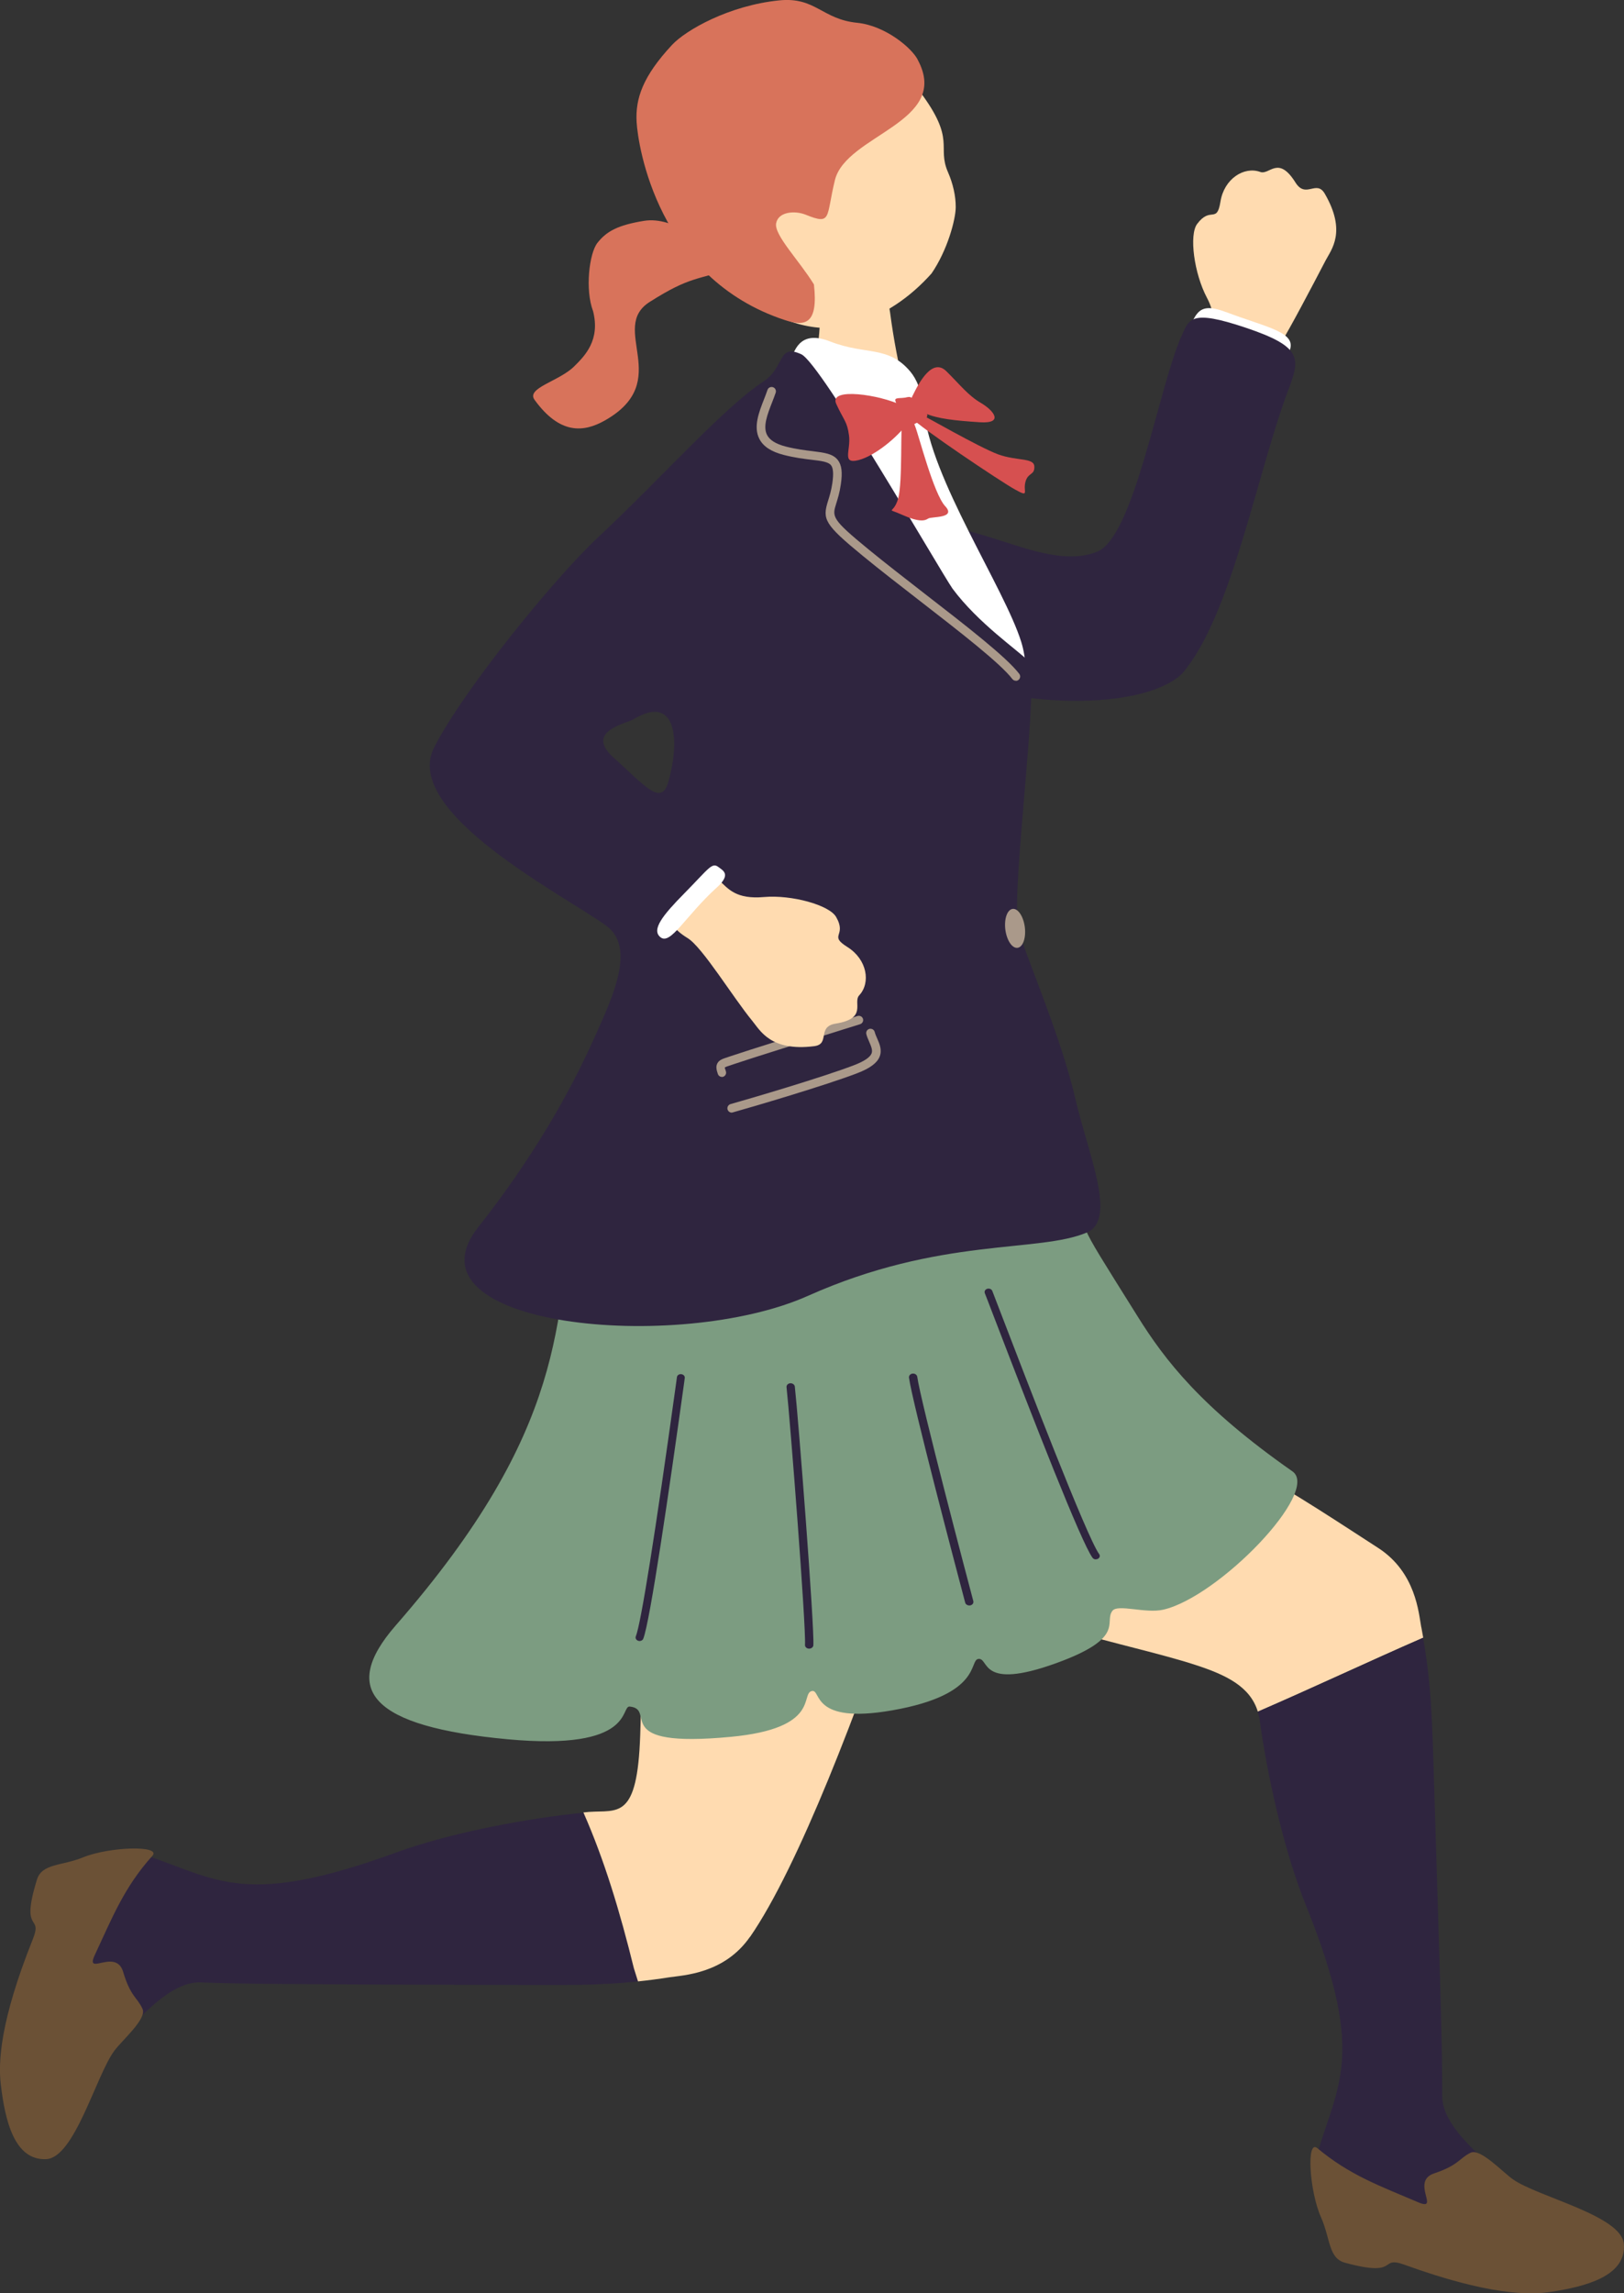 <?xml version="1.0" encoding="UTF-8"?><svg id="_レイヤー_2" xmlns="http://www.w3.org/2000/svg" viewBox="0 0 221.63 312.89"><rect x="0" y="0" width="221.63" height="312.89" fill="#333333" stroke="none"/><defs><style>.cls-1{fill:#2f253f;}.cls-2{fill:#fff;}.cls-3{fill:#d8735b;}.cls-4{fill:#aa998a;}.cls-5{fill:#ffdbb0;}.cls-6{fill:#6b5136;}.cls-7{fill:#d65050;}.cls-8{fill:#7c9c81;}</style></defs><g id="_レイヤー_2-2"><path class="cls-5" d="M193.96,222c-.35-1.87-.71-7.47-5.89-10.81-9.69-6.24-24.29-16.35-43.06-21.93-4.53-1.35-11.42,20.42-9.77,26.85,1.37,5.37,18.34,7.94,27.87,11.04,4.26,1.38,7.51,2.97,8.55,6.39,7.6-3.29,14.99-6.78,22.57-10.09-.08-.47-.17-.95-.26-1.45Z"/><path class="cls-1" d="M196.82,285.97c.03-7.63-.44-20.31-1.1-42.32-.27-9.08-.38-13.72-1.51-20.2-7.58,3.31-14.97,6.8-22.57,10.09.12.39.23.78.28,1.21.94,6.95,3.19,17.49,6.26,25.1,8.71,21.6,4.04,24.57,1.05,35.9-2,7.59,27.45,12.75,34.26,9.23,2.37-2.2-16.7-11.32-16.67-19Z"/><path class="cls-6" d="M179.78,293.09c4.43,3.71,8.59,5.17,13.75,7.38,3.1,1.32-1.09-2.84,2.2-3.94,3.34-1.12,3.38-2.03,4.95-2.81,1.34-.67,4.36,2.63,5.83,3.65,3.44,2.39,14.78,4.92,15.1,8.79.36,4.35-5.11,5.8-9.96,6.54-2.94.45-8.51.45-19.97-3.7-3.6-1.3-.5,1.8-8.14-.28-2.26-.62-1.97-3.3-3.26-6.2-1.58-3.53-2.03-10.7-.51-9.43Z"/><path class="cls-1" d="M79.62,247.3c-.09.01-.16.04-.25.05-6.98.7-17.59,2.59-25.29,5.4-21.88,7.97-24.7,3.2-35.92-.17-7.51-2.26-13.68,27-10.39,33.92,2.12,2.45,11.88-16.31,19.56-16.02,7.62.29,20.31.25,42.33.34,7.72.03,12.23.07,17.42-.48-.2-.63-.39-1.22-.56-1.78-1.92-7.76-4.03-14.8-6.89-21.27Z"/><path class="cls-5" d="M102.36,264.27c6.56-9.47,14.89-31.26,21.11-49.84,1.5-4.48-25.07-8.43-31.55-7.01-5.41,1.19-4,21.35-4.65,31.35-.66,10.03-3.52,7.98-7.65,8.52,2.86,6.48,4.98,13.52,6.89,21.27.18.55.36,1.15.56,1.78,1.36-.14,2.76-.32,4.28-.56,1.88-.29,7.49-.46,11-5.52Z"/><path class="cls-6" d="M20.79,253.21c-3.86,4.3-5.46,8.41-7.84,13.5-1.43,3.05,2.87-.99,3.86,2.34,1,3.38,1.92,3.45,2.64,5.04.62,1.36-2.77,4.26-3.84,5.7-2.5,3.36-5.42,14.61-9.3,14.8-4.36.21-5.62-5.3-6.2-10.18-.35-2.95-.16-8.52,4.37-19.83,1.42-3.55-1.78-.56.56-8.12.69-2.24,3.37-1.85,6.31-3.05,3.58-1.46,10.77-1.67,9.44-.19Z"/><path class="cls-8" d="M116.99,156.5c18.28-1.96,23.14-11.14,27.69,1.16,4.91,13.26.77,6.26,10.58,21.96,3.71,5.94,8.66,12.42,21.12,21.13,3.88,2.72-10.04,17.12-17.62,18.87-2.43.56-6.2-.8-6.94.15-1.22,1.55,1.94,3.67-7.71,7.16-10.48,3.78-9.08-.73-10.57-.59-1.35.12.62,4.85-11.8,7.02-11.13,1.95-9.61-2.89-10.93-2.64-1.63.31,1.25,5.08-11.05,6.25-16.73,1.59-10.04-3.74-13.81-4.13-1.34-.14.82,6.09-16.7,4.46-18.48-1.72-22.95-6.69-15.26-15.51,23.5-26.92,22.09-41.56,24.3-59.2.91-7.25,15.57-3.6,38.71-6.08Z"/><path class="cls-1" d="M149.54,212.75c.1,0,.21-.02.3-.07.25-.14.33-.43.16-.65-1.69-2.31-10.11-24.26-13.28-32.52-.68-1.78-1.15-3-1.3-3.38-.1-.25-.41-.37-.69-.29-.28.09-.43.35-.33.6.16.39.62,1.6,1.3,3.37,5.42,14.12,11.84,30.6,13.4,32.73.1.14.27.22.44.22Z"/><path class="cls-1" d="M132.26,219.05s.09,0,.14-.01c.31-.06.5-.32.43-.59-.74-2.78-7.19-27.23-7.65-30.6-.04-.27-.31-.47-.63-.44-.31.03-.53.27-.5.55.45,3.35,6.47,26.17,7.67,30.7.06.23.29.38.54.39Z"/><path class="cls-1" d="M87.27,223.9c.23,0,.45-.12.52-.32.93-2.37,3.53-20.2,5.55-34.74l.11-.82c.04-.26-.17-.49-.47-.53-.3-.04-.57.15-.6.41l-.11.82c-2.84,20.49-4.79,32.76-5.5,34.55-.1.25.06.51.34.6.05.02.11.02.16.03Z"/><path class="cls-1" d="M110.42,224.94c.31,0,.56-.2.58-.46.16-2.52-2.04-30.92-2.53-35.3-.03-.27-.32-.47-.62-.45-.31.02-.54.26-.51.54.48,4.36,2.68,32.65,2.52,35.15-.02.27.22.51.54.52,0,0,.01,0,.02,0Z"/><path class="cls-5" d="M120.25,36.48c-.53,0-7.43.47-8.09.4-.27,1.18.04,10.33-.99,11.54-4.13,4.87-13.19,25.42-11.9,29.06.84,1.27,40.61,5.98,31.7-4.93-2.45-3-7.63-15.62-9.49-29.85-.28-2.12-1.24-5.43-1.24-6.22Z"/><path class="cls-3" d="M100.04,36.54c-1.59-1.27-4.24-4.11-6.1-4.97-1.86-.86-3.88-1.8-6.1-1.43-3.45.57-5.04,1.38-6.31,3-1.13,1.44-1.7,6.42-.59,9.32,1,3.97-1.13,6.09-2.57,7.52-2.04,2.04-6.6,2.95-5.42,4.57,3.45,4.76,6.7,4.47,9.63,2.8,9.45-5.38.43-12.57,6.09-16.16,5.66-3.59,6.48-2.91,11.38-4.66Z"/><path class="cls-5" d="M101.65,40.15c4.8,4.27,10.58,5.37,14.78,4.13s7.75-3.67,10.7-6.97c2.18-3.18,3.29-7.37,3.3-9.04.01-1.53-.38-3.23-1.05-4.76-1.57-3.58,1.17-4.32-3.84-11.01-1.52-2.03-9.84-10.95-21.34-8.19-10.11,2.42-12.6,26.91-2.55,35.83Z"/><path class="cls-3" d="M125.25,8.16c-.76-1.55-4.38-4.66-8.27-5.05-4.81-.48-5.7-3.56-10.63-3.06-6.87.69-12.77,4.07-14.64,6.08-4,4.3-5.01,7.32-4.83,10.52.18,3.2,2.86,21.31,20.23,27.02,2.78.91,4.58.58,3.97-4.86-1.98-3.24-5.45-6.73-5.16-8.34.29-1.61,2.58-1.76,4.02-1.18,3.62,1.46,2.75.4,4-4.71,1.53-6.23,15.9-7.87,11.31-16.41Z"/><path class="cls-5" d="M172.6,52.3c1.27-2.12.88-3.38,2.14-5.39,1.26-2.01,4.26-7.71,6.16-11.36.78-1.49,2.91-3.93-.11-9.13-1.14-1.95-2.58.74-3.99-1.51-2.37-3.79-3.53-.99-4.81-1.45-2.21-.8-4.93.93-5.43,4.04-.5,3.11-1.33.58-3.18,3.05-1.12,1.48-.44,6.74,1.35,10.11,1.78,3.36.69,6.66.06,8.31-.64,1.7,7.15,4.4,7.81,3.31Z"/><path class="cls-2" d="M167.33,42.58c5.64,2.15,9.92,2.75,8.57,5.47-1.35,2.72-1.44,4.88-3.15,4.92-3.48.07-13.84-2.86-11.61-6.17s1.65-5.94,6.19-4.21Z"/><path class="cls-1" d="M161.2,45.94c-3.11,7.1-6.44,27.24-11.42,29.31-4.28,1.77-9.64-.39-14.37-1.85-4.17-1.29-12.42-3.44-14.59-4.28-9.86,1.56-1.58,15.91,3.05,20.1,7.71,6.97,30.82,8.79,37.4,2.75,6.8-7.81,10.28-27.51,14.55-38.77,1.64-4.33,1.93-5.89-5.85-8.5-7.53-2.52-7.69-1.2-8.76,1.24Z"/><path class="cls-2" d="M106.14,58.18c2.07-4.25-.03-14.41,7.15-11.59,4.84,1.9,7.93.5,10.96,4.13.83,1,1.59,2.68,1.83,5.15.89,9.39,10.96,24.27,13.29,31.71,3,9.62-5.72,25.23-5.17,34.24s-4.31,9.76-9.09,13.67c-4.79,3.91-8.42-2.8-17.36-4.47-8.94-1.67-10.74-4.77-9.11-20.95s-5.22-56.15,7.5-51.9Z"/><path class="cls-1" d="M146.73,149.81c-2.02-8.78-7.4-20.9-7.8-23.28-.94-5.7,3.11-34.42,1.41-36.35-1.44-1.47-6.85-5.15-10.35-9.87-1.74-2.51-17.94-30.73-20.63-31.97-3.27-1.51-2.18,1.76-5.2,3.73-5.41,3.54-13.97,13.25-22.56,21.26-5.83,5.44-18.4,20.83-22.37,28.69-4.45,8.82,17.91,20.21,23.51,24.29,4.13,3.01.75,9.98-1.63,15.29-3.4,7.59-8.4,16.39-15.85,25.84-10.7,13.58,27.27,17.29,45.01,9.36,18.06-8.07,31.44-5.82,38.06-8.64,4.18-1.78.15-10.74-1.6-18.35ZM91.18,106.77c-.97,3.33-3.4.2-7.43-3.39-4.02-3.59,1.62-4.62,2.71-5.25,5.93-3.56,6.37,2.98,4.72,8.64Z"/><path class="cls-4" d="M138.64,92.88c-.18,0-.37-.08-.48-.23-1.63-2.15-7.25-6.5-12.68-10.71-2.67-2.07-5.42-4.2-7.71-6.08-5.32-4.36-5.55-5.01-4.76-7.54.19-.61.43-1.36.58-2.4.18-1.26.13-2.03-.17-2.43-.37-.49-1.33-.6-2.66-.76-1.03-.12-2.31-.28-3.8-.66-1.71-.44-2.8-1.15-3.33-2.19-.84-1.63-.06-3.63.63-5.39.17-.44.34-.87.48-1.29.1-.31.44-.47.75-.37.31.1.47.44.37.75-.15.43-.32.88-.5,1.34-.63,1.61-1.27,3.27-.68,4.42.37.72,1.21,1.24,2.57,1.59,1.42.36,2.66.51,3.65.63,1.61.2,2.78.34,3.45,1.22.52.68.64,1.67.4,3.31-.16,1.13-.42,1.93-.62,2.58-.58,1.85-.67,2.13,4.39,6.28,2.27,1.86,5.02,3.99,7.68,6.06,5.75,4.45,11.17,8.66,12.9,10.93.2.26.15.63-.11.83-.1.08-.22.12-.34.12Z"/><path class="cls-4" d="M139.86,126.5c.18,1.47-.26,2.73-1,2.82-.73.09-1.47-1.02-1.66-2.49-.18-1.47.26-2.73,1-2.82.73-.09,1.47,1.02,1.66,2.49Z"/><path class="cls-4" d="M99.92,151.8c-.28.03-.55-.15-.63-.43-.09-.31.1-.64.41-.73,2.47-.69,12.54-3.65,16.86-5.31,1.36-.52,2.16-1.06,2.38-1.59.18-.45-.05-.97-.31-1.58-.15-.35-.31-.7-.4-1.06-.08-.32.1-.64.42-.72.3-.08.64.1.72.42.08.3.21.6.34.89.33.75.7,1.6.32,2.51-.36.86-1.33,1.57-3.05,2.23-4.35,1.67-14.48,4.65-16.96,5.34-.03,0-.06.01-.1.02Z"/><path class="cls-4" d="M98.59,146.93c-.27.03-.53-.13-.62-.39-.2-.57-.29-1.03-.08-1.44.24-.48.72-.63,1.44-.87l.48-.16c1.93-.66,10.73-3.41,14.95-4.74l2.27-.71c.31-.09.64.07.74.38.1.31-.08.64-.39.74l-2.28.71c-4.22,1.32-13.01,4.07-14.92,4.73l-.5.17c-.32.1-.68.22-.77.3,0,0,0,.09.15.51.11.31-.06.64-.36.75-.04.02-.09.02-.13.03Z"/><path class="cls-5" d="M94.31,123.07c-1.58,1.52-4.52,2.42-.46,4.93,2.02,1.24,6.19,8.1,8.81,11.28,1.07,1.29,2.49,4.21,8.45,3.46,2.24-.28.32-2.66,2.94-3.08,4.41-.71,2.29-2.87,3.21-3.86,1.6-1.73,1.07-4.9-1.6-6.58-2.67-1.67-.02-1.45-1.56-4.12-.93-1.61-6.04-3.04-9.84-2.71-3.79.33-4.86-1.08-6.14-2.31-1.31-1.26-2.9,2.11-3.81,2.99Z"/><path class="cls-2" d="M97.84,121.07c-4.33,3.94-6.31,7.91-7.7,6.81-1.29-1.02.33-3.03,3.25-5.99,3.35-3.4,3.76-4.28,4.66-3.59.64.49,1.75.99-.2,2.77Z"/><path class="cls-7" d="M124.52,54.04c.92-1.9,2.73-5.27,4.64-3.38,1.91,1.89,2.98,3.31,4.71,4.32s3.21,2.85-.17,2.63c-3.38-.22-5.74-.48-7.38-1.19-1.64-.71-2.42-1.12-1.8-2.38Z"/><path class="cls-7" d="M123.12,55.33c-3.04-1.49-10.06-2.53-9-.23,1.05,2.3,1.49,2.36,1.75,4.34.26,1.98-1.04,3.93,1.28,3.34s5.44-3.26,6.63-4.96c.65-.93-.18-2.26-.65-2.49Z"/><path class="cls-7" d="M124.92,56.12c1.05.5,8.78,4.96,11.32,5.88,2.54.92,4.87.42,4.92,1.65s-.87.78-1.22,2.11c-.35,1.32.63,2.17-1.43,1.02-2.07-1.15-12.95-8.46-14.09-9.75-1.13-1.3-1.22-1.72.5-.9Z"/><path class="cls-7" d="M123.18,56.7c-.34,1.32.03,9.04-.61,11.32s-1.83,1.15.53,2.21c2.36,1.06,3.13.82,3.57.52.44-.3,3.9.01,2.32-1.69s-3.61-9.69-4.1-10.9-1.07-3.92-1.71-1.46Z"/><path class="cls-7" d="M123.85,54.18c-.84.26-1.9-.07-1.63.59s.18,1.2.87,1.92c.69.72.5,1.8,1.64,1.19,1.14-.61,2.57-.78,1.36-2-1.21-1.23-1.65-1.87-2.23-1.69Z"/></g></svg>